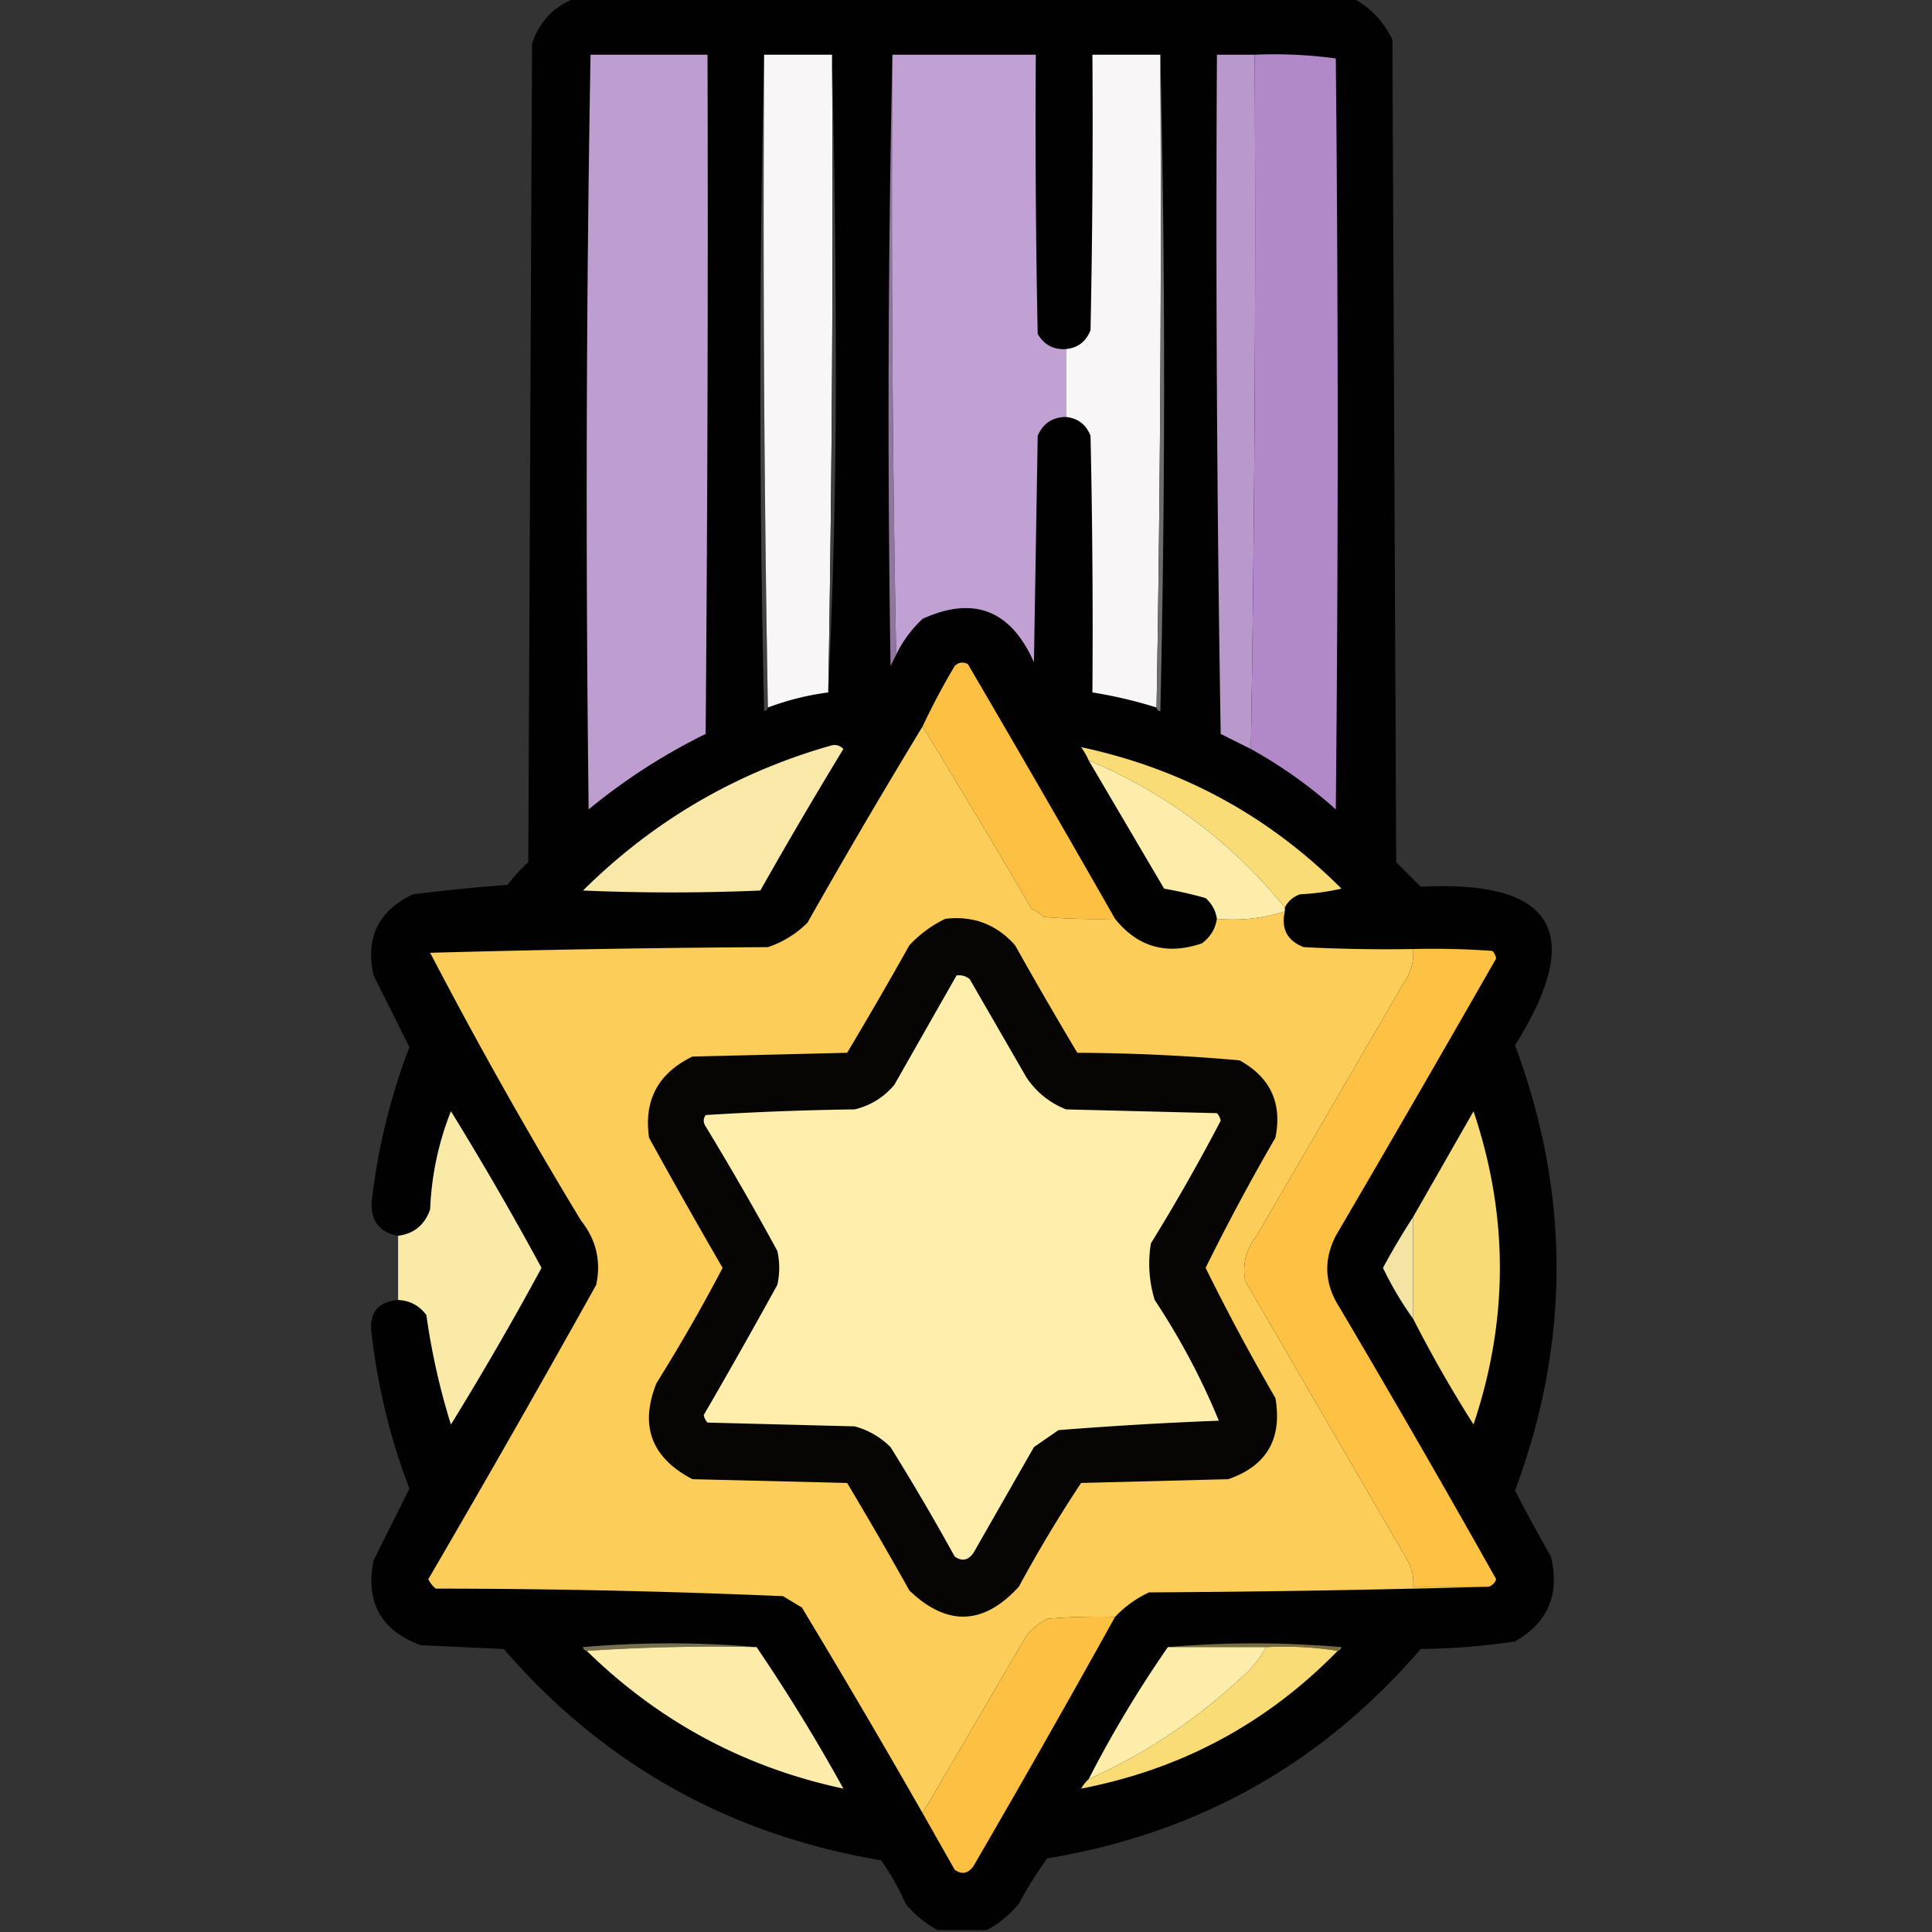 <?xml version="1.0" encoding="UTF-8"?>
<svg data-bbox="98.355 -0.5 314.145 512" height="512" width="512" xmlns="http://www.w3.org/2000/svg" shape-rendering="geometricPrecision" text-rendering="geometricPrecision" image-rendering="optimizeQuality" fill-rule="evenodd" clip-rule="evenodd" data-type="ugc">
    <rect width="100%" height="100%" fill="#333333" stroke="none"/>
    <g>
        <path d="M152.5-.5h206c4.643 2.479 8.143 6.145 10.5 11l1 218 6.5 6.5c35.402-1.85 43.735 12.15 25 42 14.666 39.345 14.666 78.679 0 118a444.344 444.344 0 0 0 9.5 17.5c2.431 9.961-.736 17.461-9.5 22.5a181.672 181.672 0 0 1-25 2c-26.164 30.422-59.164 48.922-99 55.5a110.979 110.979 0 0 0-7.5 12c-2.441 2.954-5.275 5.287-8.5 7h-13c-3.225-1.713-6.059-4.046-8.5-7a64.77 64.77 0 0 0-6.5-11.5c-40.21-6.763-73.543-25.429-100-56l-22-1c-10.532-3.894-14.7-11.394-12.5-22.5l9.5-19a167.556 167.556 0 0 1-10-41c-.747-5.539 1.586-8.539 7-9 3.117.142 5.617 1.476 7.5 4a182.428 182.428 0 0 0 6.5 29 853.192 853.192 0 0 0 24-41.5 853.192 853.192 0 0 0-24-41.5 78.845 78.845 0 0 0-5.5 26c-1.453 4.128-4.286 6.461-8.5 7-4.918-.924-7.251-3.924-7-9a167.557 167.557 0 0 1 10-41l-9.5-19c-2.218-10.033 1.282-17.2 10.5-21.5a505.252 505.252 0 0 1 25-2.5 46.607 46.607 0 0 1 5.5-6l1-217c2.019-5.85 5.852-9.85 11.5-12Z" fill="#020100" opacity=".986"/>
        <path d="M156.5 14.5h31c.167 60 0 120.001-.5 180a159.064 159.064 0 0 0-31 20 6692.694 6692.694 0 0 1 .5-200Z" fill="#be9ed1"/>
        <path d="M202.5 14.5a7485 7485 0 0 0 1 173c-.06.543-.393.876-1 1a3791.626 3791.626 0 0 1 0-174Z" fill="#424242"/>
        <path d="M202.5 14.5h18a7181.201 7181.201 0 0 1-1 169 71.784 71.784 0 0 0-16 4 7485 7485 0 0 1-1-173Z" fill="#f8f6f7"/>
        <path d="M220.5 14.5c.667 27.998 1 56.165 1 84.5 0 28.508-.667 56.675-2 84.5a7181.201 7181.201 0 0 0 1-169Z" fill="#3f3f3f"/>
        <path d="M236.5 14.5c-.332 53.17.001 106.169 1 159l-1.5 3a4378.723 4378.723 0 0 1 .5-162Z" fill="#8e769c"/>
        <path d="M236.5 14.5h38c-.167 24.669 0 49.336.5 74 1.715 2.897 4.215 4.23 7.5 4v18c-3.59.044-6.09 1.711-7.5 5l-1 60c-6.142-13.835-15.975-17.668-29.5-11.5-2.953 2.752-5.286 5.918-7 9.5a6321.835 6321.835 0 0 1-1-159Z" fill="#c1a0d4"/>
        <path d="M307.5 14.5a7485 7485 0 0 1-1 173 120.379 120.379 0 0 0-17-4c.167-22.669 0-45.336-.5-68-1.159-2.993-3.325-4.66-6.5-5v-18c3.142-.3 5.309-1.966 6.5-5 .5-24.331.667-48.664.5-73h18Z" fill="#f8f6f7"/>
        <path d="M307.5 14.5a3791.626 3791.626 0 0 1 0 174c-.607-.124-.94-.457-1-1a7485 7485 0 0 0 1-173Z" fill="#6e6d6e"/>
        <path d="M332.5 14.5a8467.751 8467.751 0 0 1-1 184l-8-4a8102.39 8102.39 0 0 1-1-180h10Z" fill="#b999cb"/>
        <path d="M332.5 14.5c7.255-.313 14.421.02 21.5 1 .667 66.333.667 132.667 0 199a123.019 123.019 0 0 0-22.5-16 8467.751 8467.751 0 0 0 1-184Z" fill="#b188c8"/>
        <path d="M295.5 243.5c-6.342.166-12.675 0-19-.5a7.293 7.293 0 0 0-3-2 3319.618 3319.618 0 0 0-29-48.5 184.748 184.748 0 0 1 8.5-16c1.049-1.017 2.216-1.184 3.5-.5a6913.67 6913.67 0 0 1 39 67.5Z" fill="#fcc043"/>
        <path d="M244.5 192.5a3319.618 3319.618 0 0 1 29 48.5 7.293 7.293 0 0 1 3 2c6.325.5 12.658.666 19 .5 6.052 7.514 13.719 9.68 23 6.5 2.234-1.638 3.567-3.805 4-6.5 6.292.553 12.292-.114 18-2-1.042 4.633.625 7.799 5 9.5 9.661.5 19.328.666 29 .5.241 3.294-.592 6.294-2.5 9l-39 67c-2.805 3.591-3.805 7.591-3 12l43 74c1.202 2.177 1.702 4.511 1.5 7h20a4033.833 4033.833 0 0 1-90 1.5c-3.438 1.611-6.438 3.777-9 6.5a162.597 162.597 0 0 0-18 .5 17.842 17.842 0 0 0-5.5 4.5c-9.193 15.73-18.36 31.396-27.5 47a2638.84 2638.84 0 0 0-32-54.5l-5-3a2187.765 2187.765 0 0 0-92-2 7.248 7.248 0 0 1-2-2.5 4472.424 4472.424 0 0 0 44.5-78c1.338-6.276.004-11.943-4-17a1256.838 1256.838 0 0 1-40-71 4044.973 4044.973 0 0 1 89.5-1.5 26.592 26.592 0 0 0 10.5-6.5 1956.468 1956.468 0 0 1 30.5-52Z" fill="#fcce59"/>
        <path d="M220.5 197.5c1.175-.219 2.175.114 3 1a1324.597 1324.597 0 0 0-22 37.5 552.224 552.224 0 0 1-47 0c18.685-18.519 40.685-31.353 66-38.5Z" fill="#f8e9a8"/>
        <path d="M340.5 240.5c-14.153-17.392-31.486-30.392-52-39a18.473 18.473 0 0 0-2-3.5c26.712 5.689 49.712 18.189 69 37.5a62.744 62.744 0 0 1-11 1.5c-1.85.69-3.184 1.856-4 3.5Z" fill="#f9dc75"/>
        <path d="M288.5 201.5c20.514 8.608 37.847 21.608 52 39v1c-5.708 1.886-11.708 2.553-18 2-.34-2.179-1.34-4.012-3-5.5a111.061 111.061 0 0 0-11-2.5 64337.692 64337.692 0 0 0-20-34Z" fill="#fcedaa"/>
        <path d="M250.5 243.5c7.394-.885 13.561 1.448 18.5 7a1204.023 1204.023 0 0 0 16.5 28.5c14.388.069 28.721.736 43 2 8.176 4.518 11.342 11.351 9.5 20.5a574.127 574.127 0 0 0-18.5 34.5 574.127 574.127 0 0 0 18.5 34.5c1.85 10.813-2.316 17.98-12.5 21.5l-39 1a360.237 360.237 0 0 0-16.5 27.5c-9.368 10.228-19.035 10.562-29 1a1204.023 1204.023 0 0 0-16.5-28.5l-41-1c-10.897-5.697-14.064-14.197-9.5-25.5a459.641 459.641 0 0 0 17.5-30.5 1719.865 1719.865 0 0 1-19.5-34.5c-1.416-9.93 2.417-17.097 11.5-21.5l41-1a1204.023 1204.023 0 0 0 16.5-28.5c2.79-2.965 5.957-5.298 9.5-7Z" fill="#060503"/>
        <path d="M374.5 251.5c7.008-.166 14.008 0 21 .5a3.943 3.943 0 0 1 1 2 8108.139 8108.139 0 0 1-42.5 73.5c-3.317 6.465-2.984 12.798 1 19a3834.865 3834.865 0 0 1 41.5 72c-.355 1.022-1.022 1.689-2 2h-20c.202-2.489-.298-4.823-1.5-7l-43-74c-.805-4.409.195-8.409 3-12l39-67c1.908-2.706 2.741-5.706 2.5-9Z" fill="#fdc143"/>
        <path d="M253.5 258.5c1.322-.17 2.489.163 3.5 1l15 26c2.596 3.89 6.096 6.723 10.5 8.5l40 1a3.943 3.943 0 0 1 1 2 519.65 519.65 0 0 1-18.5 32.5c-.826 5.089-.492 10.089 1 15 6.784 10.243 12.451 20.91 17 32-14.16.543-28.327 1.377-42.5 2.5l-6.5 4.5-16 28c-1.396 2.027-3.062 2.36-5 1a625.759 625.759 0 0 0-17-29c-2.669-2.664-5.836-4.498-9.5-5.5l-39-1a3.943 3.943 0 0 1-1-2 1719.865 1719.865 0 0 0 19.5-34.5c.667-3 .667-6 0-9a805.256 805.256 0 0 0-19-33c-.667-1-.667-2 0-3a797.444 797.444 0 0 1 39.5-1.5c4.222-1.026 7.722-3.193 10.5-6.5a58540.53 58540.53 0 0 1 16.5-29Z" fill="#fdeeac"/>
        <path d="M105.5 344.5v-17c4.214-.539 7.047-2.872 8.5-7a78.845 78.845 0 0 1 5.5-26 853.192 853.192 0 0 1 24 41.5 853.192 853.192 0 0 1-24 41.5 182.428 182.428 0 0 1-6.5-29c-1.883-2.524-4.383-3.858-7.5-4Z" fill="#faeba9" opacity=".994"/>
        <path d="M374.5 349.5v-27c5.321-9.306 10.655-18.639 16-28 9.308 27.636 9.308 55.303 0 83a342.494 342.494 0 0 1-16-28Z" fill="#f8db74"/>
        <path d="M374.5 322.5v27a89.621 89.621 0 0 1-8-13.5c2.514-4.66 5.181-9.16 8-13.5Z" fill="#f3e4a4"/>
        <path d="M295.5 428.5a3794.976 3794.976 0 0 1-37.5 66c-1.396 2.027-3.062 2.36-5 1a17255.34 17255.34 0 0 0-8.5-15c9.14-15.604 18.307-31.27 27.5-47a17.842 17.842 0 0 1 5.5-4.5 162.597 162.597 0 0 1 18-.5Z" fill="#fcc043"/>
        <path d="M200.5 436.5a507.055 507.055 0 0 0-45 1c-.543-.06-.876-.393-1-1 15.495-1.326 30.828-1.326 46 0Z" fill="#766f50"/>
        <path d="M309.5 436.5c15.172-1.326 30.505-1.326 46 0-.124.607-.457.94-1 1-6.145-.99-12.478-1.323-19-1h-26Z" fill="#786c41"/>
        <path d="M155.5 437.5a507.055 507.055 0 0 1 45-1 472.681 472.681 0 0 1 23 37.5c-26.187-5.594-48.853-17.76-68-36.5Z" fill="#fbecaa"/>
        <path d="M309.5 436.5h26c-1.743 3.25-4.077 6.084-7 8.5-11.876 11.045-25.209 19.878-40 26.5a305.88 305.88 0 0 1 21-35Z" fill="#fcedaa"/>
        <path d="M335.5 436.5c6.522-.323 12.855.01 19 1-18.781 19.227-41.448 31.393-68 36.5.566-.995 1.233-1.828 2-2.5 14.791-6.622 28.124-15.455 40-26.5 2.923-2.416 5.257-5.25 7-8.5Z" fill="#f9dc75"/>
    </g>
</svg>
